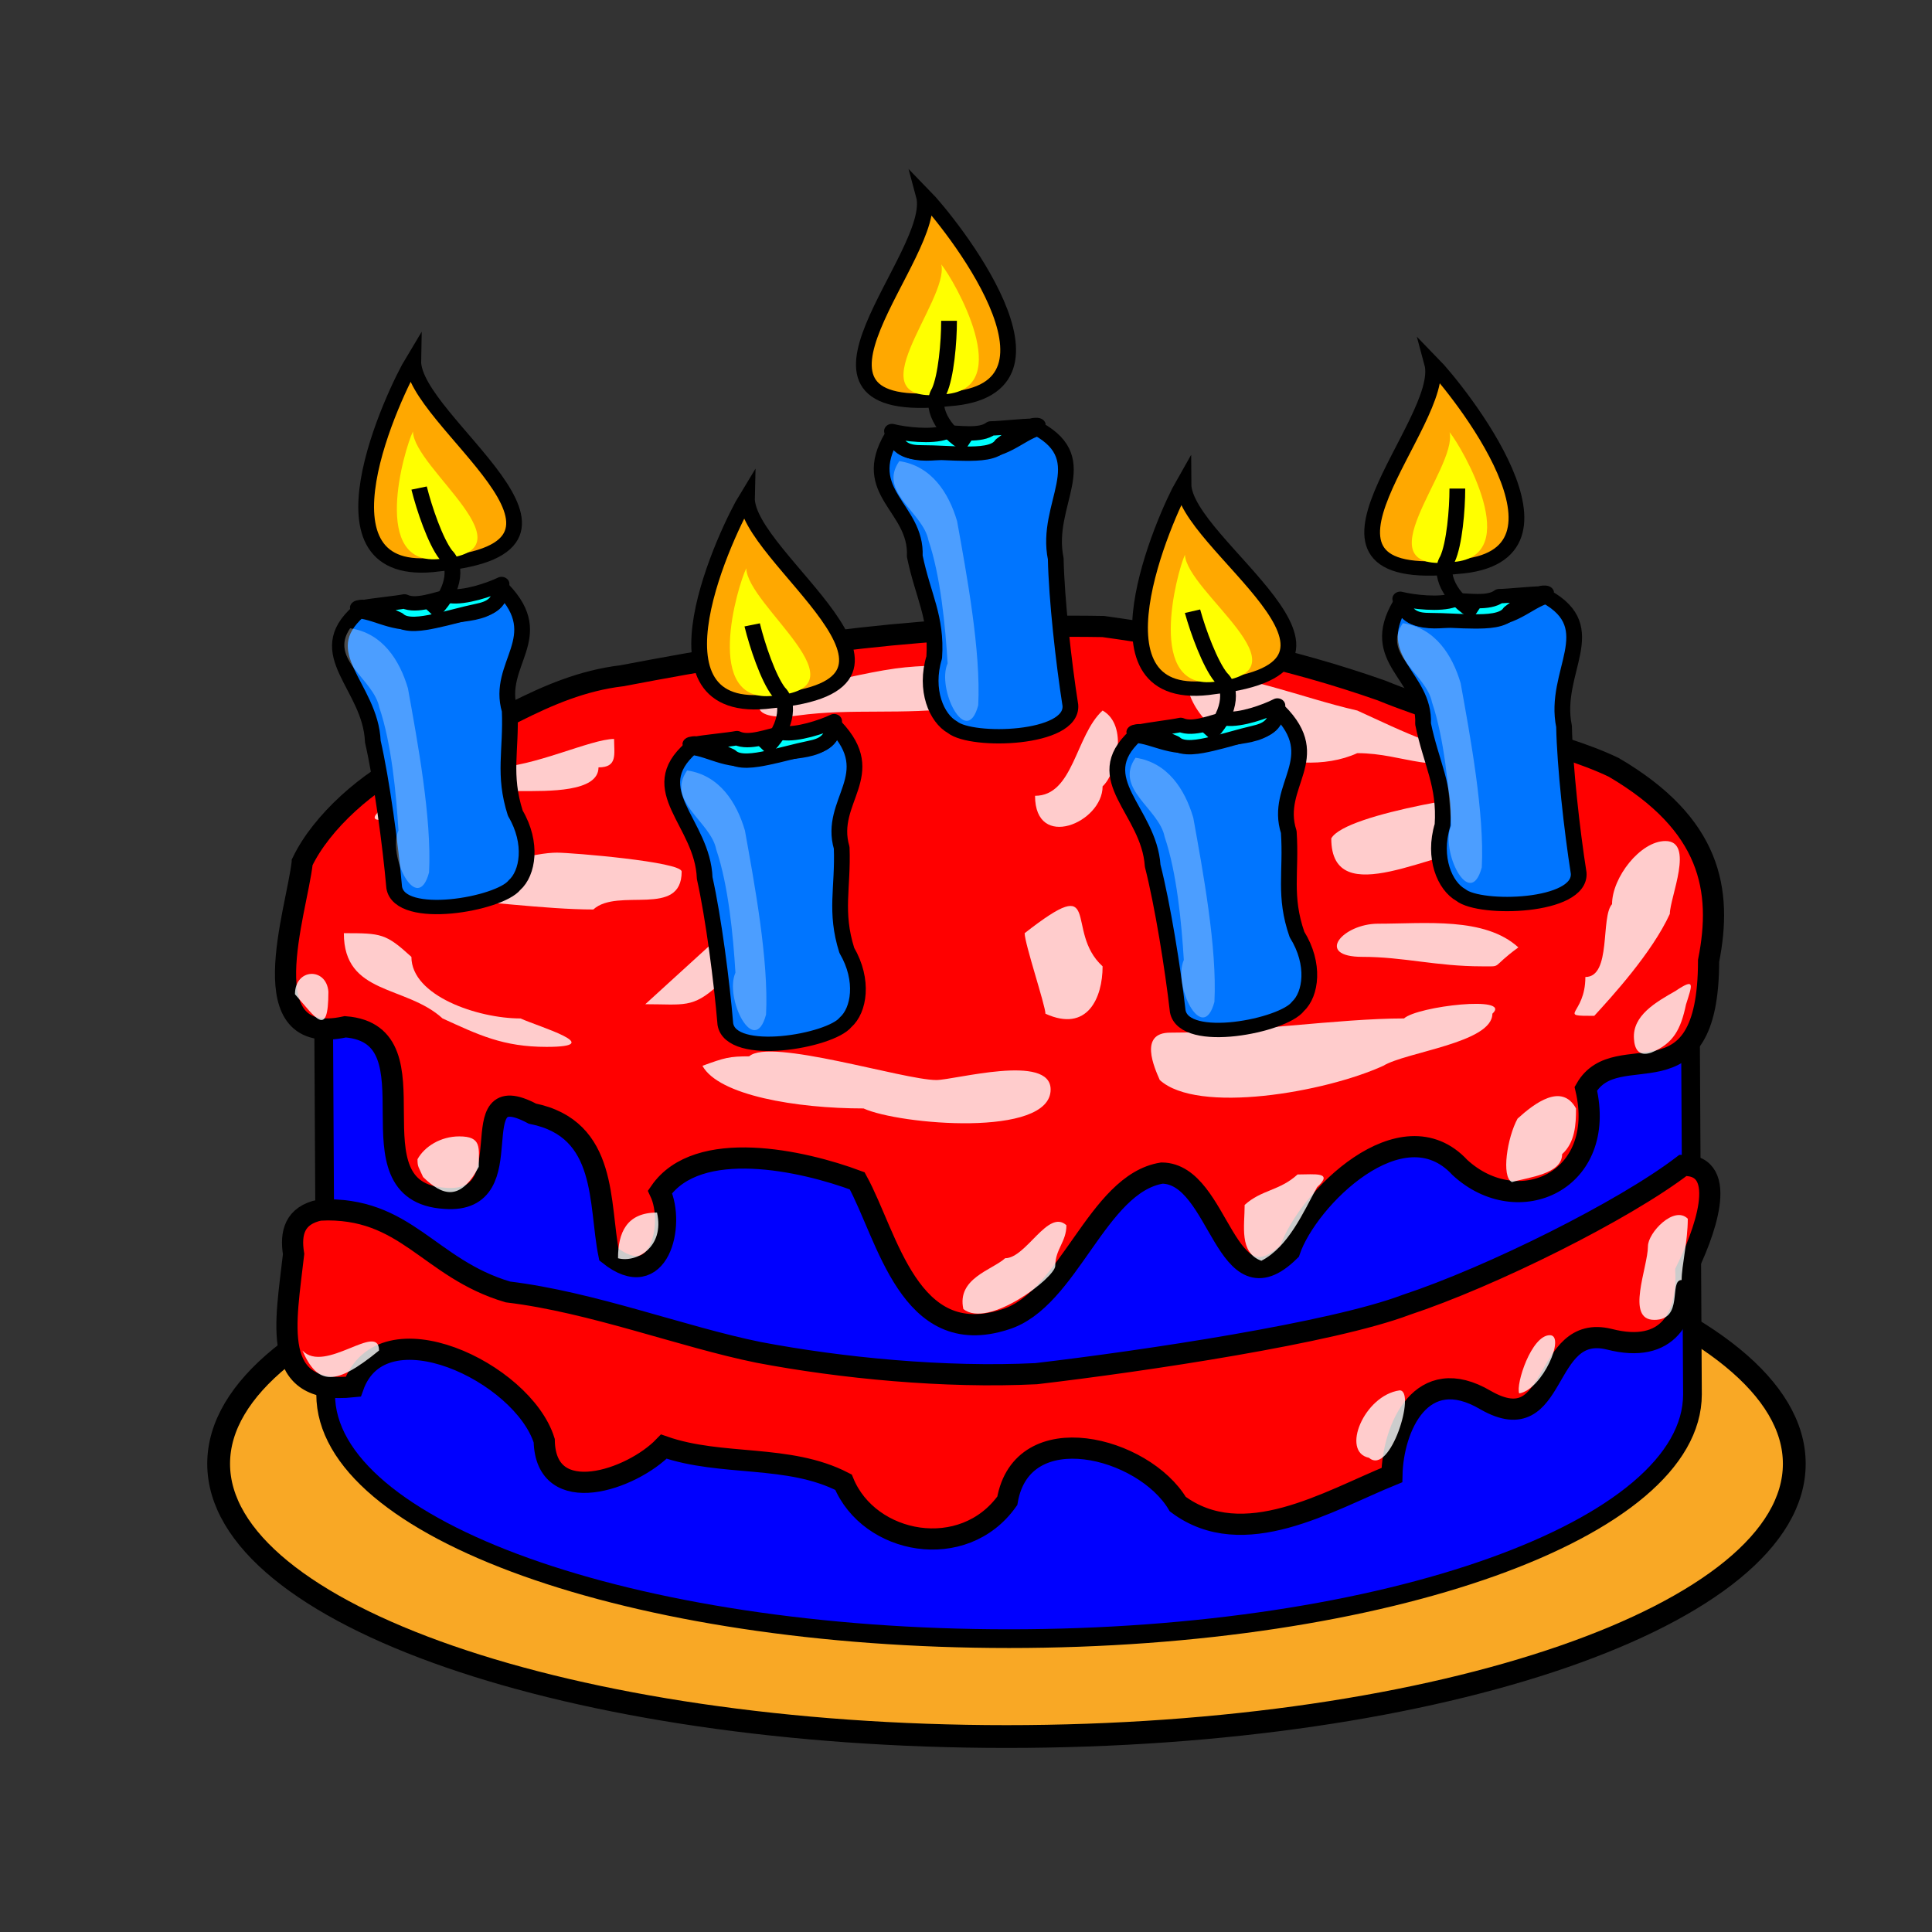<?xml version="1.0"?><svg width="160" height="160" xmlns="http://www.w3.org/2000/svg">
 <rect width="100%" height="100%" fill="#333333" stroke="none"/>
 <title>cake barcelona</title>

 <g>
  <title>Layer 1</title>
  <path fill="#ffffff" fill-rule="evenodd" stroke-width="1pt" fill-opacity="0.8" id="path939" d="m39.851,106.341c1.992,5.799 6.612,1.269 7.869,0.254c0.508,-4.116 -5.363,2.037 -7.869,-0.254z"/>
  <path fill="#ffffff" fill-rule="evenodd" stroke-width="1pt" fill-opacity="0.8" id="path940" d="m66.757,111.418c3.554,4.438 9.392,0.971 9.392,-0.761c0,-1.9 0.343,-2.284 -2.031,-2.284c-0.504,4.823 -6.75,2.74 -7.361,3.046z"/>
  <path fill="#ffffff" fill-rule="evenodd" stroke-width="1pt" fill-opacity="0.8" id="path941" d="m94.171,111.672c3.05,1.777 12.4,-0.508 9.392,-1.523c-1,-0.508 -9.467,0.275 -9.392,1.523z"/>
  <g id="svg_1">
   <path fill="#f9a825" fill-rule="evenodd" stroke="#000000" stroke-width="1.416pt" id="path850" d="m148.595,121.221c0,12.471 -29.23,22.592 -65.244,22.592c-36.015,0 -65.244,-10.121 -65.244,-22.592c0,-12.471 29.23,-22.592 65.244,-22.592c36.015,0 65.244,10.121 65.244,22.592z"/>
   <path fill="#0000ff" fill-rule="evenodd" stroke="#000000" stroke-width="1.162pt" id="path829" d="m83.351,55.538c-31.241,0 -56.596,9.065 -56.596,20.235c0,0.518 0.215,39.444 0.215,39.698c0,11.17 25.355,20.235 56.596,20.235c31.241,0 56.596,-9.065 56.596,-20.235l-0.215,-38.926c0,0 0,-0.508 0,-0.772c0,-11.17 -25.355,-20.235 -56.596,-20.235z"/>
   <path fill="#ff0000" fill-rule="evenodd" stroke="#000000" stroke-width="1.315pt" id="path833" d="m25.033,71.397c-0.462,4.154 -4.421,15.395 3.565,13.638c7.971,0.627 -0.124,13.694 8.246,14.206c6.801,0.516 1.07,-10.292 7.243,-7.015c6.294,1.263 5.483,7.471 6.339,11.671c4.158,3.327 5.508,-2.502 4.234,-5.193c3.122,-4.529 11.814,-2.601 16.329,-0.912c2.516,4.586 4.297,14.048 12.239,11.482c5.294,-1.607 7.611,-11.265 13,-12.126c4.851,0.048 5.204,11.751 10.577,6.451c1.465,-4.321 9.301,-12.107 14.1,-6.91c4.834,4.445 12.224,1.106 10.427,-6.527c2.591,-4.517 10.15,1.838 10.166,-10.59c1.163,-5.865 0.211,-11.3 -7.86,-16.026c-4.884,-2.337 -12.126,-3.454 -19.226,-6.362c-7.699,-2.705 -14.924,-4.161 -23.042,-5.298c-14.164,-0.241 -25.948,1.43 -39.863,4.077c-6.569,0.784 -11.245,4.883 -17.236,6.899c-3.773,1.735 -7.654,5.226 -9.238,8.534z"/>
   <path fill="#ffffff" fill-rule="evenodd" stroke-width="1pt" fill-opacity="0.8" id="path835" d="m28.476,77.282c0,5.148 5.118,4.273 8.177,7.062c2.99,1.363 5.006,2.354 8.608,2.354c5.106,0 -0.65,-1.669 -2.152,-2.354c-3.543,0 -9.038,-1.87 -9.038,-5.1c-2.123,-1.936 -2.476,-1.962 -5.595,-1.962z"/>
   <path fill="#ffffff" fill-rule="evenodd" stroke-width="1pt" fill-opacity="0.8" id="path836" d="m58.173,88.266c1.344,2.451 7.798,3.531 13.342,3.531c2.937,1.339 15.494,2.446 15.494,-1.569c0,-3.018 -7.944,-0.785 -9.469,-0.785c-2.708,0 -13.789,-3.515 -15.494,-1.962c-1.658,0 -2.048,0.119 -3.873,0.785z"/>
   <path fill="#ffffff" fill-rule="evenodd" stroke-width="1pt" fill-opacity="0.8" id="path837" d="m96.047,89.443c3.129,2.853 13.67,1.027 18.507,-1.177c1.91,-1.161 9.038,-1.899 9.038,-4.315c1.68,-1.531 -6.2,-0.625 -7.317,0.392c-5.415,0 -13.112,1.177 -19.367,1.177c-2.614,0 -1.311,2.897 -0.861,3.923z"/>
   <path fill="#ffffff" fill-opacity="0.8" fill-rule="evenodd" stroke-width="0.936pt" id="path838" d="m132.03,84.128c1.434,-1.566 4.779,-5.211 6.259,-8.445c0,-1.358 2.083,-6.032 -0.368,-6.032c-2.077,0 -4.418,3.021 -4.418,5.228c-0.969,1.058 -0.024,6.032 -2.209,6.032c0,3.176 -2.44,3.217 0.736,3.217z"/>
   <path fill="#ffffff" fill-rule="evenodd" stroke-width="1pt" fill-opacity="0.8" id="path839" d="m123.162,62.374c-3.473,0 -6.813,-1.732 -10.76,-3.531c-4.743,-1.081 -9.459,-3.139 -14.203,-3.139c0,5.639 8.885,9.093 14.203,6.669c3.978,0 6.401,1.987 10.76,0z"/>
   <path fill="#ffffff" fill-opacity="0.8" fill-rule="evenodd" stroke-width="1pt" id="path840" d="m86.391,55.655c-1.264,-0.373 -8.1,-0.865 -12.237,-0.293c-2.653,0.367 -5.26,1.124 -8.02,1.505c-4.19,0.579 -4.513,3.004 -0.038,2.386c4.429,-0.612 8.774,-0.022 13.385,-0.659c2.283,1.533 5.99,-1.487 6.911,-2.939z"/>
   <path fill="#ffffff" fill-rule="evenodd" stroke-width="1pt" fill-opacity="0.8" id="path841" d="m50.857,61.197c-1.911,0 -6.762,2.354 -9.899,2.354c-2.157,0 -9.469,1.642 -9.469,3.531c-2.769,2.524 7.705,-1.569 11.62,-1.569c2.268,0 6.456,0.106 6.456,-1.962c1.599,0 1.291,-1.081 1.291,-2.354z"/>
   <path fill="#ffffff" fill-rule="evenodd" stroke-width="1pt" fill-opacity="0.8" id="path842" d="m37.084,74.535c2.589,0 8.043,0.785 12.051,0.785c2.039,-1.858 7.317,0.727 7.317,-3.138c0,-0.814 -9.119,-1.569 -10.329,-1.569c-1.664,0 -6.094,0.847 -9.038,3.923z"/>
   <path fill="#ffffff" fill-rule="evenodd" stroke-width="1pt" fill-opacity="0.8" id="path843" d="m53.439,83.166c3.279,-2.989 5.896,-5.375 9.038,-8.239c1.677,-1.528 6.254,0.288 1.722,2.354c0,2.404 -2.212,4.315 -4.734,4.315c-2.112,1.926 -2.818,1.569 -6.025,1.569z"/>
   <path fill="#ffffff" fill-rule="evenodd" stroke-width="1pt" fill-opacity="0.8" id="path844" d="m58.173,62.766c0,2.256 10.329,2.925 10.329,5.1c3.185,0 1.668,-4.315 -1.291,-4.315c-3.764,0 -5.354,-1.456 -9.038,-0.785z"/>
   <path fill="#ffffff" fill-rule="evenodd" stroke-width="1pt" fill-opacity="0.8" id="path845" d="m91.313,58.843c-2.252,2.053 -2.41,7.062 -5.595,7.062c0,4.579 5.595,2.231 5.595,-0.785c1.164,-1.061 2.152,-5.058 0,-6.277z"/>
   <path fill="#ffffff" fill-rule="evenodd" stroke-width="1pt" fill-opacity="0.8" id="path846" d="m84.857,77.282c0,0.864 1.722,5.997 1.722,6.669c3.483,1.587 4.734,-1.319 4.734,-3.923c-3.243,-2.956 0.179,-7.93 -6.456,-2.746z"/>
   <path fill="#ffffff" fill-rule="evenodd" stroke-width="1pt" fill-opacity="0.8" id="path847" d="m125.744,65.512c-1.839,0 -14.329,1.799 -15.494,3.923c0,6.228 8.742,0.785 12.912,0.785c2.433,0 2.976,-2.557 2.582,-4.708z"/>
   <path fill="#ffffff" fill-rule="evenodd" stroke-width="1pt" fill-opacity="0.8" id="path848" d="m125.744,78.459c-2.786,-2.539 -7.681,-1.962 -11.62,-1.962c-2.936,0 -5.284,2.746 -1.291,2.746c3.413,0 6.102,0.785 9.899,0.785c1.779,0 0.637,0.163 3.013,-1.569z"/>
   <g transform="matrix(1.377, 0, 0, 1.255, -92.376, -13.951)" id="g862">
    <path fill="#0075ff" fill-rule="evenodd" stroke="#000000" stroke-width="0.71pt" stroke-linejoin="round" id="path857" d="m120.735,39.904c1.051,1.838 2.829,0.863 4.758,1.007c1.958,0.165 2.814,-1.109 4.007,-1.503c3.476,2.101 0.397,4.957 1.08,8.575c0.047,2.639 0.476,6.874 0.879,9.674c0.164,2.295 -5.928,2.472 -7.086,1.45c-0.957,-0.584 -1.701,-2.451 -1.102,-4.614c0.162,-2.665 -0.679,-4.053 -1.17,-6.678c0.136,-3.224 -3.386,-4.168 -1.365,-7.911z"/>
    <path fill="#00ffff" fill-rule="evenodd" stroke="#000000" stroke-width="0.71pt" stroke-linejoin="round" id="path858" d="m120.731,39.561c0.777,0.214 2.406,0.411 3.188,0.088c0.876,0 2.123,0.266 2.763,-0.264c0.501,0 1.914,-0.176 2.551,-0.176c0.804,0 -0.425,-0.274 -0.425,0.439c-0.59,0 -1.071,0.446 -1.488,0.791c-0.363,0.6 -1.412,0.615 -2.126,0.615c-0.832,0 -1.809,-0.088 -2.657,-0.088c-0.784,0 -1.488,-0.136 -1.807,-1.406z"/>
    <path fill="#ffa800" fill-rule="evenodd" stroke="#000000" stroke-width="0.71pt" id="path860" d="m122.645,24.007c1.488,1.67 9.672,12.83 1.488,13.445c-11.053,1.318 -0.531,-9.578 -1.488,-13.445z"/>
    <path fill="#ffff00" fill-rule="evenodd" stroke-width="1pt" id="path861" d="m123.696,28.565c0.777,1.042 4.521,8.181 0.246,8.565c-5.774,0.823 0.254,-6.153 -0.246,-8.565z"/>
    <path fill="none" fill-opacity="0.75" fill-rule="evenodd" stroke="#000000" stroke-width="0.71pt" id="path859" d="m125.302,40.527c-1.615,-0.972 -2.272,-2.667 -1.734,-3.582c0.417,-0.998 0.595,-3.252 0.595,-4.657"/>
   </g>
   <g transform="matrix(1.377, 0, 0, 1.255, -50.281, -0.059)" id="g868">
    <path fill="#0075ff" fill-rule="evenodd" stroke="#000000" stroke-width="0.71pt" stroke-linejoin="round" id="path869" d="m120.735,39.904c1.051,1.838 2.829,0.863 4.758,1.007c1.958,0.165 2.814,-1.109 4.007,-1.503c3.476,2.101 0.397,4.957 1.08,8.575c0.047,2.639 0.476,6.874 0.879,9.674c0.164,2.295 -5.928,2.472 -7.086,1.45c-0.957,-0.584 -1.701,-2.451 -1.102,-4.614c0.162,-2.665 -0.679,-4.053 -1.17,-6.678c0.136,-3.224 -3.386,-4.168 -1.365,-7.911z"/>
    <path fill="#00ffff" fill-rule="evenodd" stroke="#000000" stroke-width="0.71pt" stroke-linejoin="round" id="path870" d="m120.731,39.561c0.777,0.214 2.406,0.411 3.188,0.088c0.876,0 2.123,0.266 2.763,-0.264c0.501,0 1.914,-0.176 2.551,-0.176c0.804,0 -0.425,-0.274 -0.425,0.439c-0.59,0 -1.071,0.446 -1.488,0.791c-0.363,0.6 -1.412,0.615 -2.126,0.615c-0.832,0 -1.809,-0.088 -2.657,-0.088c-0.784,0 -1.488,-0.136 -1.807,-1.406z"/>
    <path fill="#ffa800" fill-rule="evenodd" stroke="#000000" stroke-width="0.71pt" id="path871" d="m122.645,24.007c1.488,1.67 9.672,12.83 1.488,13.445c-11.053,1.318 -0.531,-9.578 -1.488,-13.445z"/>
    <path fill="#ffff00" fill-rule="evenodd" stroke-width="1pt" id="path872" d="m123.696,28.565c0.777,1.042 4.521,8.181 0.246,8.565c-5.774,0.823 0.254,-6.153 -0.246,-8.565z"/>
    <path fill="none" fill-opacity="0.75" fill-rule="evenodd" stroke="#000000" stroke-width="0.71pt" id="path873" d="m125.302,40.527c-1.615,-0.972 -2.272,-2.667 -1.734,-3.582c0.417,-0.998 0.595,-3.252 0.595,-4.657"/>
   </g>
   <g transform="matrix(-1.343, 0.278, 0.305, 1.224, 182.876, -32.728)" id="g874">
    <path fill="#0075ff" fill-rule="evenodd" stroke="#000000" stroke-width="0.71pt" stroke-linejoin="round" id="path875" d="m114.393,40.616c1.051,1.838 2.829,0.863 4.758,1.007c1.958,0.165 2.814,-1.109 4.007,-1.503c3.476,2.101 0.397,4.957 1.08,8.575c0.047,2.639 0.476,6.874 0.879,9.674c0.164,2.295 -5.928,2.472 -7.086,1.45c-0.957,-0.584 -1.701,-2.451 -1.102,-4.614c0.162,-2.665 -0.679,-4.053 -1.17,-6.678c0.136,-3.224 -3.386,-4.168 -1.365,-7.911z"/>
    <path fill="#00ffff" fill-rule="evenodd" stroke="#000000" stroke-width="0.71pt" stroke-linejoin="round" id="path876" d="m114.389,40.273c0.777,0.214 2.406,0.411 3.188,0.088c0.876,0 2.123,0.266 2.763,-0.264c0.501,0 1.914,-0.176 2.551,-0.176c0.804,0 -0.425,-0.274 -0.425,0.439c-0.59,0 -1.071,0.446 -1.488,0.791c-0.363,0.6 -1.412,0.615 -2.126,0.615c-0.832,0 -1.809,-0.088 -2.657,-0.088c-0.784,0 -1.488,-0.136 -1.807,-1.406z"/>
    <path fill="#ffa800" fill-rule="evenodd" stroke="#000000" stroke-width="0.71pt" id="path877" d="m116.302,24.719c1.488,1.67 9.672,12.83 1.488,13.445c-11.053,1.318 -0.531,-9.578 -1.488,-13.445z"/>
    <path fill="#ffff00" fill-rule="evenodd" stroke-width="1pt" id="path878" d="m117.354,29.277c0.777,1.042 4.521,8.181 0.246,8.565c-5.774,0.823 0.254,-6.153 -0.246,-8.565z"/>
    <path fill="none" fill-opacity="0.75" fill-rule="evenodd" stroke="#000000" stroke-width="0.71pt" id="path879" d="m118.959,41.239c-1.615,-0.972 -2.272,-2.667 -1.734,-3.582c0.417,-0.998 0.595,-3.252 0.595,-4.657"/>
   </g>
   <g transform="matrix(-1.344, 0.272, 0.299, 1.225, 210.707, -20.697)" id="g880">
    <path fill="#0075ff" fill-rule="evenodd" stroke="#000000" stroke-width="0.71pt" stroke-linejoin="round" id="path881" d="m114.34,40.606c1.051,1.838 2.829,0.863 4.758,1.007c1.958,0.165 2.814,-1.109 4.007,-1.503c3.476,2.101 0.397,4.957 1.08,8.575c0.047,2.639 0.476,6.874 0.879,9.674c0.164,2.295 -5.928,2.472 -7.086,1.45c-0.957,-0.584 -1.701,-2.451 -1.102,-4.614c0.162,-2.665 -0.679,-4.053 -1.17,-6.678c0.136,-3.224 -3.386,-4.168 -1.365,-7.911z"/>
    <path fill="#00ffff" fill-rule="evenodd" stroke="#000000" stroke-width="0.71pt" stroke-linejoin="round" id="path882" d="m114.336,40.263c0.777,0.214 2.406,0.411 3.188,0.088c0.876,0 2.123,0.266 2.763,-0.264c0.501,0 1.914,-0.176 2.551,-0.176c0.804,0 -0.425,-0.274 -0.425,0.439c-0.59,0 -1.071,0.446 -1.488,0.791c-0.363,0.6 -1.412,0.615 -2.126,0.615c-0.832,0 -1.809,-0.088 -2.657,-0.088c-0.784,0 -1.488,-0.136 -1.807,-1.406z"/>
    <path fill="#ffa800" fill-rule="evenodd" stroke="#000000" stroke-width="0.71pt" id="path883" d="m116.249,24.709c1.488,1.67 9.672,12.83 1.488,13.445c-11.053,1.318 -0.531,-9.579 -1.488,-13.445z"/>
    <path fill="#ffff00" fill-rule="evenodd" stroke-width="1pt" id="path884" d="m117.301,29.267c0.777,1.042 4.521,8.181 0.246,8.565c-5.774,0.823 0.254,-6.153 -0.246,-8.565z"/>
    <path fill="none" fill-opacity="0.75" fill-rule="evenodd" stroke="#000000" stroke-width="0.71pt" id="path885" d="m118.906,41.23c-1.615,-0.972 -2.272,-2.667 -1.734,-3.582c0.417,-0.998 0.595,-3.252 0.595,-4.657"/>
   </g>
   <g transform="matrix(-1.336, 0.306, 0.336, 1.218, 245.397, -25.756)" id="g886">
    <path fill="#0075ff" fill-rule="evenodd" stroke="#000000" stroke-width="0.71pt" stroke-linejoin="round" id="path887" d="m114.641,40.658c1.051,1.838 2.829,0.863 4.758,1.007c1.958,0.165 2.814,-1.109 4.007,-1.503c3.476,2.101 0.397,4.957 1.08,8.575c0.047,2.639 0.476,6.874 0.879,9.674c0.164,2.295 -5.928,2.472 -7.086,1.45c-0.957,-0.584 -1.701,-2.451 -1.102,-4.614c0.162,-2.665 -0.679,-4.053 -1.17,-6.678c0.136,-3.224 -3.386,-4.168 -1.365,-7.911z"/>
    <path fill="#00ffff" fill-rule="evenodd" stroke="#000000" stroke-width="0.71pt" stroke-linejoin="round" id="path888" d="m114.637,40.315c0.777,0.214 2.406,0.411 3.188,0.088c0.876,0 2.123,0.266 2.763,-0.264c0.501,0 1.914,-0.176 2.551,-0.176c0.804,0 -0.425,-0.274 -0.425,0.439c-0.59,0 -1.071,0.446 -1.488,0.791c-0.363,0.6 -1.412,0.615 -2.126,0.615c-0.832,0 -1.809,-0.088 -2.657,-0.088c-0.784,0 -1.488,-0.136 -1.807,-1.406z"/>
    <path fill="#ffa800" fill-rule="evenodd" stroke="#000000" stroke-width="0.71pt" id="path889" d="m116.55,24.761c1.488,1.67 9.672,12.83 1.488,13.445c-11.053,1.318 -0.531,-9.578 -1.488,-13.445z"/>
    <path fill="#ffff00" fill-rule="evenodd" stroke-width="1pt" id="path890" d="m117.602,29.319c0.777,1.042 4.521,8.181 0.246,8.565c-5.774,0.823 0.254,-6.153 -0.246,-8.565z"/>
    <path fill="none" fill-opacity="0.75" fill-rule="evenodd" stroke="#000000" stroke-width="0.71pt" id="path891" d="m119.207,41.281c-1.615,-0.972 -2.272,-2.667 -1.734,-3.582c0.417,-0.998 0.595,-3.252 0.595,-4.657"/>
   </g>
   <path fill="#ffffff" fill-rule="evenodd" stroke-width="1pt" fill-opacity="0.3" id="path901" d="m74.477,38.189c-1.795,2.579 1.96,4.208 2.413,6.553c1.003,2.946 1.401,7.127 1.588,10.195c-0.937,2.098 1.559,7.113 2.534,3.47c0.234,-4.463 -0.964,-10.879 -1.749,-15.245c-0.685,-2.335 -2.112,-4.58 -4.786,-4.973z"/>
   <path fill="#ffffff" fill-rule="evenodd" stroke-width="1pt" fill-opacity="0.3" id="path902" d="m116.18,51.612c-1.795,2.579 1.96,4.208 2.413,6.553c1.003,2.946 1.401,7.127 1.588,10.195c-0.937,2.098 1.559,7.113 2.534,3.47c0.234,-4.463 -0.964,-10.879 -1.749,-15.245c-0.685,-2.335 -2.112,-4.58 -4.786,-4.973z"/>
   <path fill="#ffffff" fill-rule="evenodd" stroke-width="1pt" fill-opacity="0.3" id="path903" d="m94.038,62.754c-1.795,2.579 1.96,4.208 2.413,6.553c1.003,2.946 1.401,7.127 1.588,10.195c-0.937,2.098 1.559,7.113 2.534,3.47c0.234,-4.463 -0.964,-10.879 -1.749,-15.245c-0.685,-2.335 -2.112,-4.58 -4.786,-4.973z"/>
   <path fill="#ffffff" fill-rule="evenodd" stroke-width="1pt" fill-opacity="0.3" id="path904" d="m28.998,52.032c-1.795,2.579 1.96,4.208 2.413,6.553c1.003,2.946 1.401,7.127 1.588,10.195c-0.937,2.098 1.559,7.113 2.534,3.47c0.234,-4.463 -0.964,-10.879 -1.749,-15.245c-0.685,-2.335 -2.112,-4.58 -4.786,-4.973z"/>
   <path fill="#ffffff" fill-rule="evenodd" stroke-width="1pt" fill-opacity="0.3" id="path905" d="m56.905,63.806c-1.795,2.579 1.96,4.208 2.413,6.553c1.003,2.946 1.401,7.127 1.588,10.195c-0.937,2.098 1.559,7.113 2.534,3.47c0.234,-4.463 -0.964,-10.879 -1.749,-15.245c-0.685,-2.335 -2.112,-4.58 -4.786,-4.973z"/>
   <path fill="#ffffff" fill-rule="evenodd" stroke-width="1pt" fill-opacity="0.8" id="path906" d="m79.781,108.407c2.05,1.67 7.611,-2.607 7.611,-3.574c0,-1.384 0.923,-1.976 0.923,-3.364c-1.523,-1.389 -3.326,2.733 -5.074,2.733c-1.071,0.976 -4.018,1.661 -3.46,4.205z"/>
   <path fill="#ffffff" fill-rule="evenodd" stroke-width="1pt" fill-opacity="0.8" id="path907" d="m104.46,104.413c2.253,-1.165 3.493,-4.055 4.613,-6.097c1.417,-1.291 -0.21,-1.051 -1.614,-1.051c-1.501,1.368 -2.987,1.251 -4.382,2.523c0,1.735 -0.48,3.945 1.384,4.625z"/>
   <path fill="#ffffff" fill-rule="evenodd" stroke-width="1pt" fill-opacity="0.8" id="path909" d="m125.217,97.896c1.321,-0.401 4.151,-0.643 4.151,-2.313c1.07,-0.976 1.153,-2.44 1.153,-3.784c-1.179,-2.149 -3.439,-0.439 -4.843,0.841c-0.855,1.559 -1.37,4.841 -0.461,5.256z"/>
   <path fill="#ffffff" fill-rule="evenodd" stroke-width="1pt" fill-opacity="0.8" id="path929" d="m136.749,87.174c1.86,-0.76 2.451,-1.961 2.876,-3.975c0.524,-1.661 0.79,-2.245 -0.856,-1.138c-1.647,0.939 -3.572,2.033 -3.453,3.947c0.046,0.839 0.367,1.527 1.433,1.166z"/>
   <path fill="#ffffff" fill-rule="evenodd" stroke-width="1pt" fill-opacity="0.8" id="path911" d="m51.182,104.203c1.483,0.398 3.882,-0.876 3.229,-3.784c-2.523,0 -3.229,1.673 -3.229,3.784z"/>
   <path fill="#ffffff" fill-rule="evenodd" stroke-width="1pt" fill-opacity="0.8" id="path912" d="m35.037,97.475c1.616,1.577 3.083,2.026 4.613,-0.841c0,-1.569 0.283,-2.523 -1.614,-2.523c-1.545,0 -2.882,0.84 -3.46,1.892c0,0.654 0.074,0.589 0.461,1.472z"/>
   <path fill="#ffffff" fill-rule="evenodd" stroke-width="1pt" fill-opacity="0.8" id="path913" d="m24.428,82.338c1.679,1.892 2.768,3.757 2.768,-0.21c-0.159,-2.037 -2.768,-1.961 -2.768,0.21z"/>
   <path fill="#ff0000" fill-rule="evenodd" stroke="#000000" stroke-width="1.315pt" id="path937" d="m26.504,100.208c7.17,-0.318 8.955,4.834 15.559,6.786c6.994,0.845 14.444,3.724 20.757,5.003c6.853,1.302 15.421,2.137 22.986,1.765c9.01,-1.056 24.544,-3.39 30.64,-5.699c7.018,-2.321 18.018,-7.787 22.934,-11.553c3.994,-0.087 1.657,5.904 0.235,8.757c0.163,3.749 -1.446,6.903 -6.347,5.641c-5.641,-1.38 -4.146,8.518 -10.225,5.051c-5.337,-3.16 -7.692,2.29 -7.77,6.198c-5.263,2.141 -12.299,6.457 -17.734,2.408c-2.82,-4.749 -12.893,-7.357 -14.119,-0.276c-3.622,5.094 -11.443,3.638 -13.566,-1.54c-4.553,-2.354 -10.087,-1.277 -14.876,-2.947c-2.654,2.756 -9.789,5.191 -9.908,-0.491c-1.778,-5.672 -13.431,-11.219 -15.819,-4.467c-6.934,0.741 -5.578,-5.261 -4.937,-10.985c-0.282,-1.752 0.077,-3.212 2.19,-3.652z"/>
   <path fill="#ffffff" fill-rule="evenodd" stroke-width="1pt" fill-opacity="0.8" id="path938" d="m25.044,111.844c1.269,2.911 2.747,2.942 6.346,0c0,-2.421 -4.481,1.974 -6.346,0z"/>
   <path fill="#ffffff" fill-rule="evenodd" stroke-width="1pt" fill-opacity="0.8" id="path942" d="m113.377,120.728c1.765,1.535 3.922,-5.584 2.538,-5.584c-2.949,0.411 -4.897,5.112 -2.538,5.584z"/>
   <path fill="#ffffff" fill-rule="evenodd" stroke-width="1pt" fill-opacity="0.8" id="path943" d="m125.814,115.398c1.946,-0.338 3.863,-4.823 2.538,-4.823c-1.53,0 -2.839,4.07 -2.538,4.823z"/>
   <path fill="#ffffff" fill-rule="evenodd" stroke-width="1pt" fill-opacity="0.8" id="path944" d="m136.983,109.306c2.516,0.022 1.184,-3.3 2.284,-3.3c0,-1.201 0.508,-3.174 0.508,-5.077c-1.127,-1.127 -3.3,1.154 -3.3,2.284c0,1.73 -1.882,6.084 0.508,6.092z"/>
  </g>
 </g>
</svg>